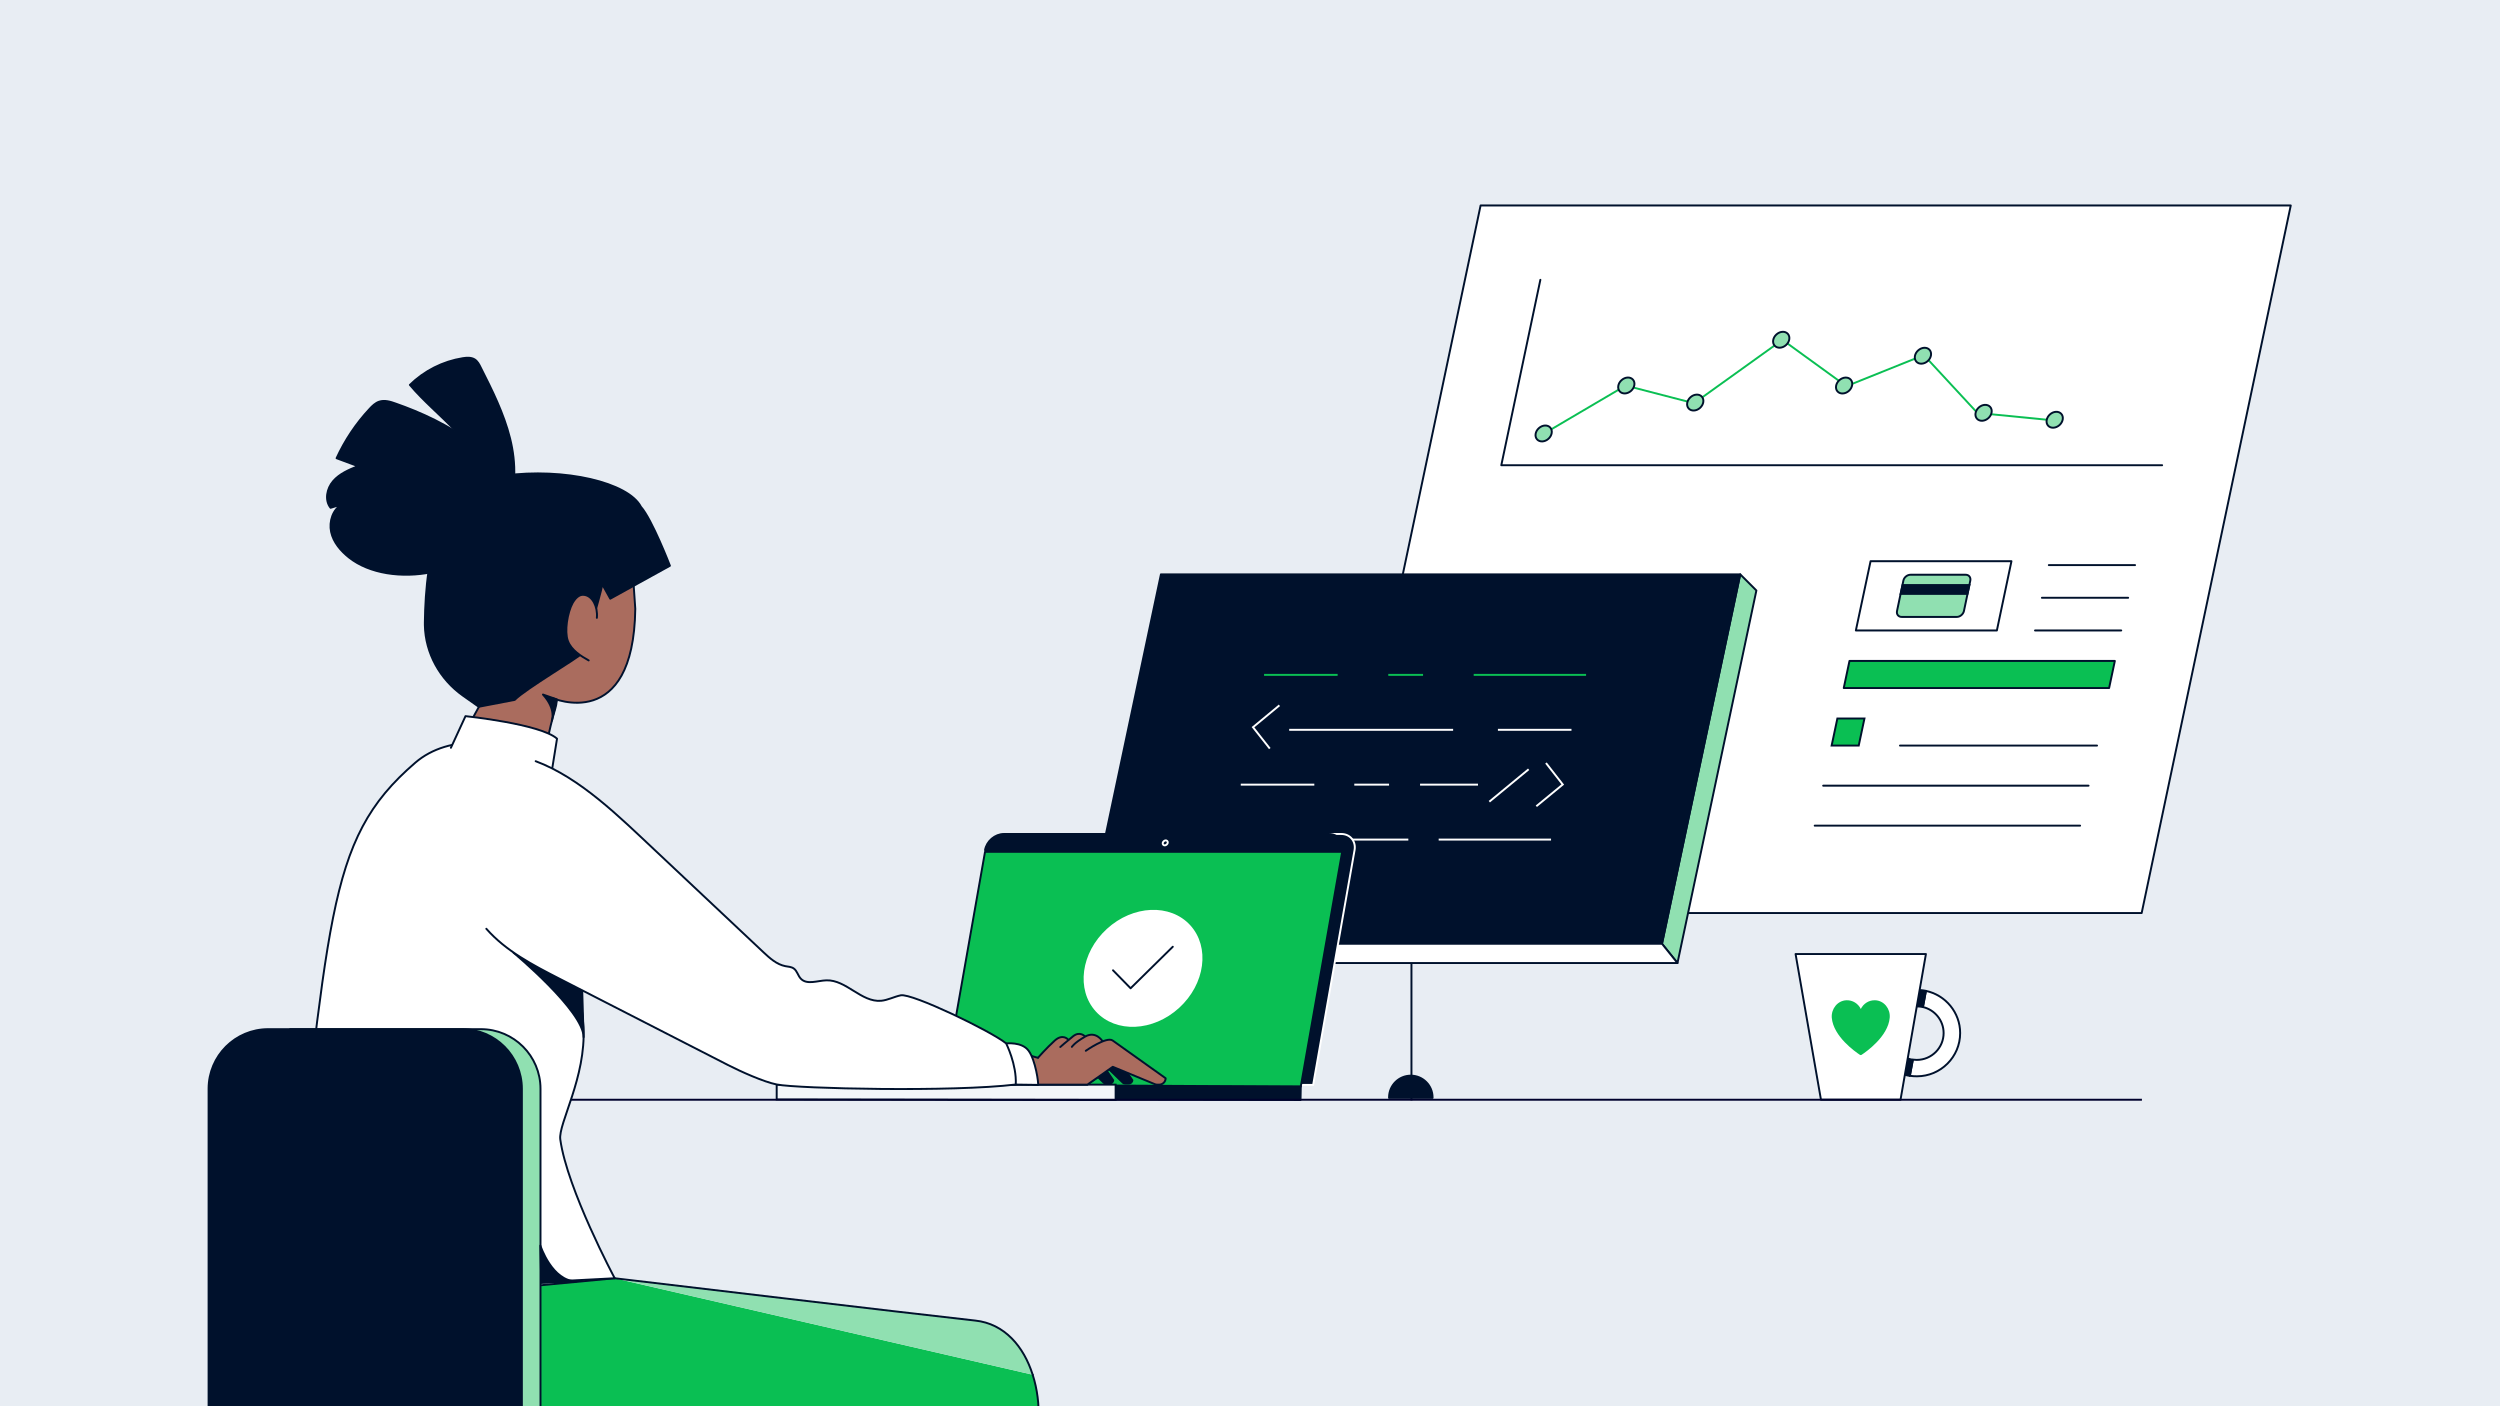 <?xml version="1.0" encoding="utf-8"?>
<!-- Generator: Adobe Illustrator 24.0.3, SVG Export Plug-In . SVG Version: 6.00 Build 0)  -->
<svg version="1.1" id="Layer_1" xmlns="http://www.w3.org/2000/svg" xmlns:xlink="http://www.w3.org/1999/xlink" x="0px" y="0px"
	 viewBox="0 0 1920 1080" style="enable-background:new 0 0 1920 1080;" xml:space="preserve">
<style type="text/css">
	.st0{fill:#E8EDF3;}
	.st1{fill:#F3F6F9;}
	.st2{fill:none;stroke:#00112C;stroke-width:1.5;stroke-linecap:round;stroke-linejoin:round;stroke-miterlimit:10;}
	.st3{fill:#FFFFFF;stroke:#00112C;stroke-width:1.5;stroke-linecap:round;stroke-linejoin:round;stroke-miterlimit:10;}
	.st4{fill:#0ABF53;stroke:#00112C;stroke-width:1.5;stroke-miterlimit:10;}
	.st5{fill:#00112C;stroke:#00112C;stroke-width:1.5;stroke-linecap:round;stroke-linejoin:round;stroke-miterlimit:10;}
	.st6{fill:#FFFFFF;stroke:#00112C;stroke-width:1.5;stroke-miterlimit:10;}
	.st7{fill:#90E0B1;stroke:#00112C;stroke-width:1.5;stroke-linecap:round;stroke-linejoin:round;stroke-miterlimit:10;}
	.st8{fill:#F3F6F9;stroke:#00112C;stroke-width:1.5;stroke-linecap:round;stroke-linejoin:round;stroke-miterlimit:10;}
	.st9{fill:#00112C;}
	.st10{fill:#0ABF53;}
	.st11{clip-path:url(#SVGID_2_);}
	.st12{fill:#935D4E;stroke:#00112C;stroke-width:1.5;stroke-linecap:round;stroke-linejoin:round;stroke-miterlimit:10;}
	.st13{clip-path:url(#SVGID_4_);}
	.st14{fill:#FFFFFF;}
	.st15{fill:none;stroke:#0ABF53;stroke-width:1.5;stroke-linecap:round;stroke-miterlimit:10;}
	.st16{fill:#00112C;stroke:#00112C;stroke-width:1.5;stroke-linecap:round;stroke-miterlimit:10;}
	.st17{fill:#D2DAE1;stroke:#00112C;stroke-width:1.5;stroke-linecap:round;stroke-miterlimit:10;}
	.st18{fill:#0ABF53;stroke:#00112C;stroke-width:1.5;stroke-linecap:round;stroke-linejoin:round;stroke-miterlimit:10;}
	.st19{fill:#0ABF53;stroke:#00112C;stroke-width:1.5;stroke-linecap:round;stroke-miterlimit:10;}
	.st20{fill:none;stroke:#00112C;stroke-width:1.5;stroke-linecap:round;stroke-miterlimit:10;}
	.st21{fill:none;stroke:#0ABF53;stroke-width:1.5;stroke-miterlimit:10;}
	.st22{fill:none;stroke:#FFFFFF;stroke-width:1.5;stroke-miterlimit:10;}
	
		.st23{clip-path:url(#SVGID_4_);fill:#AA6C5E;stroke:#00122E;stroke-width:1.5;stroke-linecap:round;stroke-linejoin:round;stroke-miterlimit:10;}
	
		.st24{clip-path:url(#SVGID_4_);fill:#00112C;stroke:#00112C;stroke-width:1.5;stroke-linecap:round;stroke-linejoin:round;stroke-miterlimit:10;}
	.st25{fill:none;}
	
		.st26{clip-path:url(#SVGID_4_);fill:#90E0B1;stroke:#00112C;stroke-width:1.5;stroke-linecap:round;stroke-linejoin:round;stroke-miterlimit:10;}
	.st27{fill:#00112C;stroke:#FFFFFF;stroke-width:1.5;stroke-miterlimit:10;}
	.st28{fill:#00112C;stroke:#FFFFFF;stroke-width:1.5;stroke-linecap:round;stroke-miterlimit:10;}
	.st29{fill:#F3F6F9;stroke:#00112C;stroke-width:1.5;stroke-linecap:round;stroke-miterlimit:10;}
	.st30{clip-path:url(#SVGID_4_);fill:none;stroke:#00012C;stroke-width:1.5;stroke-miterlimit:10;}
	.st31{clip-path:url(#SVGID_4_);fill:#00112C;}
	
		.st32{clip-path:url(#SVGID_4_);fill:#FFFFFF;stroke:#00112C;stroke-width:1.5;stroke-linecap:round;stroke-linejoin:round;stroke-miterlimit:10;}
</style>
<g>
	<rect class="st0" width="1920" height="1081"/>
</g>
<g>
	<defs>
		<rect id="SVGID_3_" width="1920" height="1081"/>
	</defs>
	<clipPath id="SVGID_2_">
		<use xlink:href="#SVGID_3_"  style="overflow:visible;"/>
	</clipPath>
	<g class="st11">
		<g>
			<polygon class="st3" points="1644.8,701.2 1022.5,701.2 1137.1,157.8 1759.3,157.8 			"/>
			<polygon class="st14" points="1680,376.2 1124.3,376.2 1162.7,194 1718.4,194 			"/>
			<polygon class="st14" points="1332.4,665.1 1063.4,665.1 1119.1,401 1388.1,401 			"/>
			<polygon class="st14" points="1618,665.1 1357.8,665.1 1413.4,401 1673.7,401 			"/>
			<polyline class="st15" points="1185.8,333 1248.5,296.1 1301,309.7 1368.9,261 1418,296.6 1477.5,272.7 1518.6,317.1 
				1572.5,322.4 			"/>
			<ellipse transform="matrix(0.743 -0.669 0.669 0.743 81.702 878.789)" class="st7" cx="1185.8" cy="333" rx="6.8" ry="5.5"/>
			
				<ellipse transform="matrix(0.743 -0.669 0.669 0.743 122.691 911.837)" class="st7" cx="1249.3" cy="296.1" rx="6.8" ry="5.5"/>
			
				<ellipse transform="matrix(0.743 -0.669 0.669 0.743 127.488 950.678)" class="st7" cx="1302.3" cy="309.2" rx="6.8" ry="5.5"/>
			
				<ellipse transform="matrix(0.743 -0.669 0.669 0.743 176.732 982.406)" class="st7" cx="1368.3" cy="261" rx="6.8" ry="5.5"/>
			
				<ellipse transform="matrix(0.743 -0.669 0.669 0.743 165.656 1023.788)" class="st7" cx="1416.6" cy="296.1" rx="6.8" ry="5.5"/>
			
				<ellipse transform="matrix(0.743 -0.669 0.669 0.743 196.486 1058.462)" class="st7" cx="1477.2" cy="273.2" rx="6.8" ry="5.5"/>
			
				<ellipse transform="matrix(0.743 -0.669 0.669 0.743 179.06 1100.86)" class="st7" cx="1523.8" cy="317.1" rx="6.8" ry="5.5"/>
			
				<ellipse transform="matrix(0.743 -0.669 0.669 0.743 189.571 1138.786)" class="st7" cx="1578.4" cy="322.4" rx="6.8" ry="5.5"/>
			<g>
				<polygon class="st3" points="1533.6,484.2 1425.3,484.2 1436.6,431 1544.8,431 				"/>
				<g>
					<path class="st7" d="M1502.8,473.8h-42.3c-2.5,0-4.1-2-3.6-4.5l4.9-23.4c0.5-2.5,3-4.5,5.5-4.5h42.3c2.5,0,4.1,2,3.6,4.5
						l-4.9,23.4C1507.7,471.8,1505.3,473.8,1502.8,473.8z"/>
					<polygon class="st16" points="1511,456.1 1459.7,456.1 1461.2,449.3 1512.5,449.3 					"/>
				</g>
			</g>
			<polyline class="st2" points="1183,214.9 1153,357.3 1660.5,357.3 			"/>
			<line class="st17" x1="1573.5" y1="434" x2="1639.7" y2="434"/>
			<line class="st17" x1="1562.9" y1="484.2" x2="1629.1" y2="484.2"/>
			<line class="st17" x1="1568.2" y1="459.1" x2="1634.4" y2="459.1"/>
			<polygon class="st18" points="1619.8,528.4 1416,528.4 1420.4,507.6 1624.2,507.6 			"/>
			<polygon class="st19" points="1427.5,572.6 1406.7,572.6 1411.1,551.8 1431.9,551.8 			"/>
			<line class="st20" x1="1459.2" y1="572.6" x2="1610.5" y2="572.6"/>
			<line class="st20" x1="1400.2" y1="603.4" x2="1604" y2="603.4"/>
			<line class="st20" x1="1393.7" y1="634.1" x2="1597.5" y2="634.1"/>
		</g>
		<g>
			<polyline class="st7" points="1288.3,739.6 1348.9,453.5 1336.5,441.1 1276.4,724.8 			"/>
			<line class="st6" x1="1276.4" y1="724.8" x2="1288.3" y2="739.6"/>
			<line class="st6" x1="1084" y1="739.6" x2="1084" y2="845.1"/>
			<polygon class="st5" points="1276.4,724.8 831.5,724.8 891.6,441.1 1336.5,441.1 			"/>
			<polyline class="st3" points="1276.4,724.8 831.5,724.8 843.4,739.6 1288.3,739.6 1276.4,724.8 			"/>
		</g>
		<g>
			<line class="st21" x1="970.8" y1="518.3" x2="1027.3" y2="518.3"/>
			<line class="st22" x1="1150.4" y1="560.5" x2="1206.9" y2="560.5"/>
			<line class="st21" x1="1066.2" y1="518.3" x2="1092.9" y2="518.3"/>
			<line class="st22" x1="992.5" y1="644.8" x2="1081.6" y2="644.8"/>
			<line class="st22" x1="1104.9" y1="644.8" x2="1191.2" y2="644.8"/>
			<line class="st21" x1="1131.8" y1="518.3" x2="1218.1" y2="518.3"/>
			<line class="st22" x1="990.1" y1="560.5" x2="1116" y2="560.5"/>
			<line class="st22" x1="952.9" y1="602.6" x2="1009.4" y2="602.6"/>
			<line class="st22" x1="1040.1" y1="602.6" x2="1066.8" y2="602.6"/>
			<line class="st22" x1="941.5" y1="644.8" x2="968.2" y2="644.8"/>
			<line class="st22" x1="1090.6" y1="602.6" x2="1135.1" y2="602.6"/>
			<polyline class="st22" points="982.6,541.7 962.3,558.5 975.2,574.9 			"/>
			<polyline class="st22" points="1179.9,619.2 1200.2,602.5 1187.3,586 			"/>
			<line class="st22" x1="1143.8" y1="615.7" x2="1174" y2="590.8"/>
		</g>
		<path class="st5" d="M1100.2,843.2h-33.4v-0.4c0-9.2,7.5-16.7,16.7-16.7l0,0c9.2,0,16.7,7.5,16.7,16.7V843.2z"/>
	</g>
	
		<path style="clip-path:url(#SVGID_2_);fill:#AA6C5E;stroke:#00122E;stroke-width:1.5;stroke-linecap:round;stroke-linejoin:round;stroke-miterlimit:10;" d="
		M415.7,609.9c0,0,0.2-30.5,10.7-65.5c10.5-35.1-52.6-12.5-52.6-12.5l-27.5,50.1L415.7,609.9z"/>
	
		<path style="clip-path:url(#SVGID_2_);fill:#AA6C5E;stroke:#00122E;stroke-width:1.5;stroke-linecap:round;stroke-linejoin:round;stroke-miterlimit:10;" d="
		M424.2,536.1c0,0,62.4,27.4,63.7-68.5l-2.6-37.9L452,416.2c-33.6-13.6-71,8-76.2,43.8l-8,55.7c2.3,6,7.7,19,7.7,19"/>
	
		<path style="clip-path:url(#SVGID_2_);fill:#00112C;stroke:#00112C;stroke-width:1.5;stroke-linecap:round;stroke-linejoin:round;stroke-miterlimit:10;" d="
		M340.6,401c8.6-14.7,31.5-33.7,46.3-35.7c46.7-6.3,95.6,5.3,105.3,23.9c8.6,9.7,22.3,45.3,22.3,45.3l-45.8,25.3
		c0,0-6.3-11.3-6.3-11.3c0.1,3.9-5.6,21-7.7,31.1c0,0.7-7.1-2.7-7.1-2c0.8,11.8,6,14.8-0.8,24.3c-2.1,3-43.1,27.1-51.5,35.6
		l-27.6,5.3l-12.2-8.6c-17.6-12.5-28.8-32.5-29.2-54.1c0-0.7,0-1.5,0-2.2C326.6,453.8,329.2,420.4,340.6,401z"/>
	
		<path style="clip-path:url(#SVGID_2_);fill:#AA6C5E;stroke:#00122E;stroke-width:1.5;stroke-linecap:round;stroke-linejoin:round;stroke-miterlimit:10;" d="
		M458.4,474.5c0.8-8.8-3.5-16.8-9.5-17.6c-1.3-0.2-2.7-0.1-4,0.6c-2,1-3.7,3.1-5.1,5.5c-4.1,7.4-6.4,22-3.7,29.2
		c2.6,7.2,10.6,12,16,15"/>
	<g class="st11">
		<g>
			<path class="st25" d="M1472.2,814c11.4,0,20.6-9.2,20.6-20.6c0-9.8-6.8-17.9-15.9-20l-7.6,40.4
				C1470.1,813.9,1471.1,814,1472.2,814z"/>
			<path class="st3" d="M1479.1,761l-2.3,12.4c9.1,2.1,15.9,10.3,15.9,20c0,11.3-9.2,20.6-20.6,20.6c-1,0-2-0.1-3-0.2l-2.3,12.4
				c1.7,0.3,3.5,0.4,5.4,0.4c18.3,0,33.2-14.9,33.2-33.2C1505.4,777.5,1494.1,764.2,1479.1,761z"/>
			<path class="st5" d="M1451.6,793.5c0-11.3,9.2-20.6,20.6-20.6c1.6,0,3.1,0.2,4.6,0.5l2.3-12.4c-2.2-0.5-4.6-0.7-7-0.7
				c-18.3,0-33.2,14.9-33.2,33.2c0,16.5,12.1,30.2,27.8,32.8l2.3-12.4C1459.2,812.3,1451.6,803.8,1451.6,793.5z"/>
		</g>
		<polygon class="st3" points="1429,732.7 1429,732.7 1379,732.7 1398.5,844.6 1459.6,844.6 1429,844.6 1459.6,844.6 1479.1,732.7 
					"/>
	</g>
	<g class="st11">
		<path class="st18" d="M793.1,1055.8c7.1,22.1,5.9,48.1-3.2,65.9c-18,35.1-166.4,263.1-166.4,263.1s-67.2-49.9-82.2-62.1
			c-15-12.1-9.3-25.8,0-21c0,0,1.2-14.1,12-8.7l99.8-183.4c0,0-312.5,14.1-363.6-7.5s-47.5-65.1-45.6-98.8l228-21.6"/>
	</g>
	
		<path style="clip-path:url(#SVGID_2_);fill:#90E0B1;stroke:#00112C;stroke-width:1.5;stroke-linecap:round;stroke-linejoin:round;stroke-miterlimit:10;" d="
		M472.1,981.7c0,0,231,27.5,276.9,32.5c22.6,2.4,37.3,20.1,44.1,41.6"/>
	<g class="st11">
		<g>
			<g>
				<g>
					<path class="st27" d="M1030.1,640.5H780.5c-6.8,0-13.3,5.5-14.5,12.4l-31.8,180.3h274.3l31.8-180.3
						C1041.5,646.1,1036.9,640.5,1030.1,640.5z"/>
					<g>
						<polygon class="st18" points="756.5,654.2 724.7,834.5 999,834.5 1030.8,654.2 						"/>
						<path class="st5" d="M1020.6,640.5H771c-6.8,0-13.3,5.5-14.5,12.4h274.3C1032,646.1,1027.4,640.5,1020.6,640.5z"/>
					</g>
					
						<ellipse transform="matrix(0.738 -0.675 0.675 0.738 -201.909 773.994)" class="st28" cx="894.7" cy="646.7" rx="2.1" ry="1.7"/>
				</g>
				<polygon class="st5" points="998.8,844.8 728,844.4 728,833 999,834.5 				"/>
				<polygon class="st29" points="856.8,844.8 596.5,844.4 596.5,833 856.8,833 				"/>
			</g>
		</g>
		
			<ellipse transform="matrix(0.738 -0.675 0.675 0.738 -271.416 787.808)" class="st14" cx="877.7" cy="743" rx="49.1" ry="41.1"/>
		<polyline class="st2" points="854.8,745.2 868.3,759 900.7,727.1 		"/>
	</g>
	
		<line style="clip-path:url(#SVGID_2_);fill:none;stroke:#00012C;stroke-width:1.5;stroke-miterlimit:10;" x1="416.4" y1="844.6" x2="1645" y2="844.6"/>
	
		<path style="clip-path:url(#SVGID_2_);fill:#AA6C5E;stroke:#00122E;stroke-width:1.5;stroke-linecap:round;stroke-linejoin:round;stroke-miterlimit:10;" d="
		M797.2,812.3c0,0,6.4-7.3,12.8-13.1c6.3-5.7,10.3-0.8,10.3-0.8l28.4,24.9l-13.5,9.5H790"/>
	
		<path style="clip-path:url(#SVGID_2_);fill:#AA6C5E;stroke:#00122E;stroke-width:1.5;stroke-linecap:round;stroke-linejoin:round;stroke-miterlimit:10;" d="
		M814.3,804.1c0,0,4.6-4.1,9.9-8.3c5.3-4.2,9.2,0.3,9.2,0.3l15.2,16.2l-12.4,14.3"/>
	<path style="clip-path:url(#SVGID_2_);fill:#00112C;" d="M840.4,807l15.3,22.4l0,0c0,1.9-1.6,3.5-3.5,3.5h-2.7c-1,0-1.8-0.3-2.5-1
		l-17.5-17"/>
	<path style="clip-path:url(#SVGID_2_);fill:#00112C;" d="M855.1,807l15.3,22.4l0,0c0,1.9-1.6,3.5-3.5,3.5h-2.7c-1,0-1.8-0.3-2.5-1
		l-17.5-17"/>
	
		<path style="clip-path:url(#SVGID_2_);fill:#AA6C5E;stroke:#00122E;stroke-width:1.5;stroke-linecap:round;stroke-linejoin:round;stroke-miterlimit:10;" d="
		M827.4,828l27.1-8.8l-7.6-19.3c0,0-5.1-8.6-13.5-3.8c-8.4,4.8-10.2,7.9-10.2,7.9"/>
	
		<path style="clip-path:url(#SVGID_2_);fill:#AA6C5E;stroke:#00122E;stroke-width:1.5;stroke-linecap:round;stroke-linejoin:round;stroke-miterlimit:10;" d="
		M833.9,807c0,0,16-11.2,20.6-7.9c4.5,3.2,40.7,29,40.7,29l0,0c0,2.7-2.3,4.9-4.9,4.9h-1.6c-0.6,0-1.3-0.1-1.9-0.4l-32.2-13.3
		l-19.5,13.7h-41.8"/>
	
		<path style="clip-path:url(#SVGID_2_);fill:#AA6C5E;stroke:#00122E;stroke-width:1.5;stroke-linecap:round;stroke-linejoin:round;stroke-miterlimit:10;" d="
		M790,832.9l-163.5,0c-12.6,0-25-3.1-36.1-9L394.9,720.6l-3.7-130.3l209,166.5l196.9,55.6"/>
	
		<path style="clip-path:url(#SVGID_2_);fill:#00112C;stroke:#00112C;stroke-width:1.5;stroke-linecap:round;stroke-linejoin:round;stroke-miterlimit:10;" d="
		M503.2,744.3c0,0,18,38,50.7,60.3L492,771.9L503.2,744.3z"/>
	
		<path style="clip-path:url(#SVGID_2_);fill:#FFFFFF;stroke:#00112C;stroke-width:1.5;stroke-linecap:round;stroke-linejoin:round;stroke-miterlimit:10;" d="
		M472.1,981.7c0,0-36.5-68.3-41.8-106.6c-1.7-12,19.9-47.7,17.8-86.3c-1.4-24.9-6.1-31.2-6.1-31.2c59.1-92.2,10.2-144.3-18-166.1
		c-34.3-26.5-79.6-27.7-105-5.8C248,646.7,255,706.1,218.2,995L472.1,981.7z"/>
	
		<path style="clip-path:url(#SVGID_2_);fill:#00112C;stroke:#00112C;stroke-width:1.5;stroke-linecap:round;stroke-linejoin:round;stroke-miterlimit:10;" d="
		M447.1,759.3l-52.7-27.6c0,0,53.8,44.7,53.8,64.8L447.1,759.3z"/>
	
		<path style="clip-path:url(#SVGID_2_);fill:#90E0B1;stroke:#00112C;stroke-width:1.5;stroke-linecap:round;stroke-linejoin:round;stroke-miterlimit:10;" d="
		M415,1097.7H222.8V790.4h146.5c25.3,0,45.8,20.5,45.8,45.8V1097.7z"/>
	
		<path style="clip-path:url(#SVGID_2_);fill:#00112C;stroke:#00112C;stroke-width:1.5;stroke-linecap:round;stroke-linejoin:round;stroke-miterlimit:10;" d="
		M355,790.4h-2.6H208.6h-2.6c-25.3,0-45.8,20.5-45.8,45.8v261.5h48.4h143.8h48.4V836.2C400.8,810.9,380.3,790.4,355,790.4z"/>
	
		<path style="clip-path:url(#SVGID_2_);fill:#00112C;stroke:#00112C;stroke-width:1.5;stroke-linecap:round;stroke-linejoin:round;stroke-miterlimit:10;" d="
		M415,956.6c0,0,8.9,27.5,27.8,27.5l-27.1,1.2L415,956.6z"/>
	
		<path style="clip-path:url(#SVGID_2_);fill:#00112C;stroke:#00112C;stroke-width:1.5;stroke-linecap:round;stroke-linejoin:round;stroke-miterlimit:10;" d="
		M423.8,553.5c0,0,3.6-8.7-6.8-20.1l10.6,3.7L423.8,553.5z"/>
	
		<path style="clip-path:url(#SVGID_2_);fill:#00112C;stroke:#00112C;stroke-width:1.5;stroke-linecap:round;stroke-linejoin:round;stroke-miterlimit:10;" d="
		M304,310c-4.1-1.5-8.6-2.9-12.8-1.5c-2.9,1-5.2,3.2-7.3,5.5c-10.4,11.1-19,24-25.4,37.9c5.5,2,11,4.1,16.4,6.1
		c-6.9,2.8-14.1,5.8-19,11.5c-4.9,5.6-6.7,14.7-2,20.5c3-0.9,5.9-1.8,8.9-2.7c-7.2,3.8-10.2,13.2-8.5,21.2s7.4,14.6,13.8,19.7
		c31.3,24.8,99.7,14,115-26.7C401.8,351.9,339.7,322.5,304,310z"/>
	
		<path style="clip-path:url(#SVGID_2_);fill:#FFFFFF;stroke:#00112C;stroke-width:1.5;stroke-linecap:round;stroke-linejoin:round;stroke-miterlimit:10;" d="
		M346.3,574.3l11.2-24.3c0,0,57.6,6,70.3,17.3l-3.9,24.2"/>
	
		<path style="clip-path:url(#SVGID_2_);fill:#00112C;stroke:#00112C;stroke-width:1.5;stroke-linecap:round;stroke-linejoin:round;stroke-miterlimit:10;" d="
		M349.9,331c-11.4-12.1-24.4-22.7-35.1-35.4c11-10.8,25.4-18.1,40.6-20.5c3.1-0.5,6.4-0.7,9.1,0.9c2.2,1.4,3.5,3.8,4.6,6.1
		c8.9,17.6,17.8,35.3,22.6,54.5s4.9,40-3.4,57.8c-4.1-10.8-11.5-20.9-16.7-31C365.5,351.3,359.4,341,349.9,331z"/>
	
		<path style="clip-path:url(#SVGID_2_);fill:#FFFFFF;stroke:#00112C;stroke-width:1.5;stroke-linecap:round;stroke-linejoin:round;stroke-miterlimit:10;" d="
		M797.2,833.2c0.6-0.8-1.9-19-7.2-26.2c-5.2-7.2-17.4-5.6-17.4-5.6l3.3,31.5L797.2,833.2z"/>
	
		<path style="clip-path:url(#SVGID_2_);fill:#FFFFFF;stroke:#00112C;stroke-width:1.5;stroke-linecap:round;stroke-linejoin:round;stroke-miterlimit:10;" d="
		M411.4,584.6c34.3,12.8,64.4,42.9,91.1,67.9c27.9,26.3,55.9,52.5,83.8,78.8c4.9,4.6,10.2,9.4,16.8,10.7c2.2,0.4,4.7,0.5,6.5,1.8
		c2.6,1.8,3.2,5.5,5.4,7.8c4.7,5,12.8,1.5,19.7,1.3c15.2-0.5,26.8,17,42,15.7c5.2-0.5,9.9-3.1,15.1-4.2c8.7-1.7,68.9,27.3,80.9,36.9
		c0,0,8.2,16.2,7.4,31.6c-48,5.9-167.3,3.2-183.5,0c-10.2-2-28.2-10.2-37.4-14.9c-43.2-22.1-86.4-44.2-129.6-66.4
		c-20.3-10.4-41.1-21.2-56.1-38.3"/>
	<g class="st11">
		<g>
			<path class="st10" d="M1440.2,768.2c-4.9-0.2-9.1,2.6-11.1,6.7c-2-4.1-6.2-6.9-11.1-6.7c-6.8,0.3-11.7,6.6-11.2,13.4
				c1.2,14.4,18.1,26.2,21.6,28.5c0.4,0.3,0.9,0.3,1.3,0c3.5-2.3,20.4-14.1,21.6-28.5C1451.9,774.8,1447,768.5,1440.2,768.2
				L1440.2,768.2z"/>
		</g>
	</g>
</g>
</svg>

